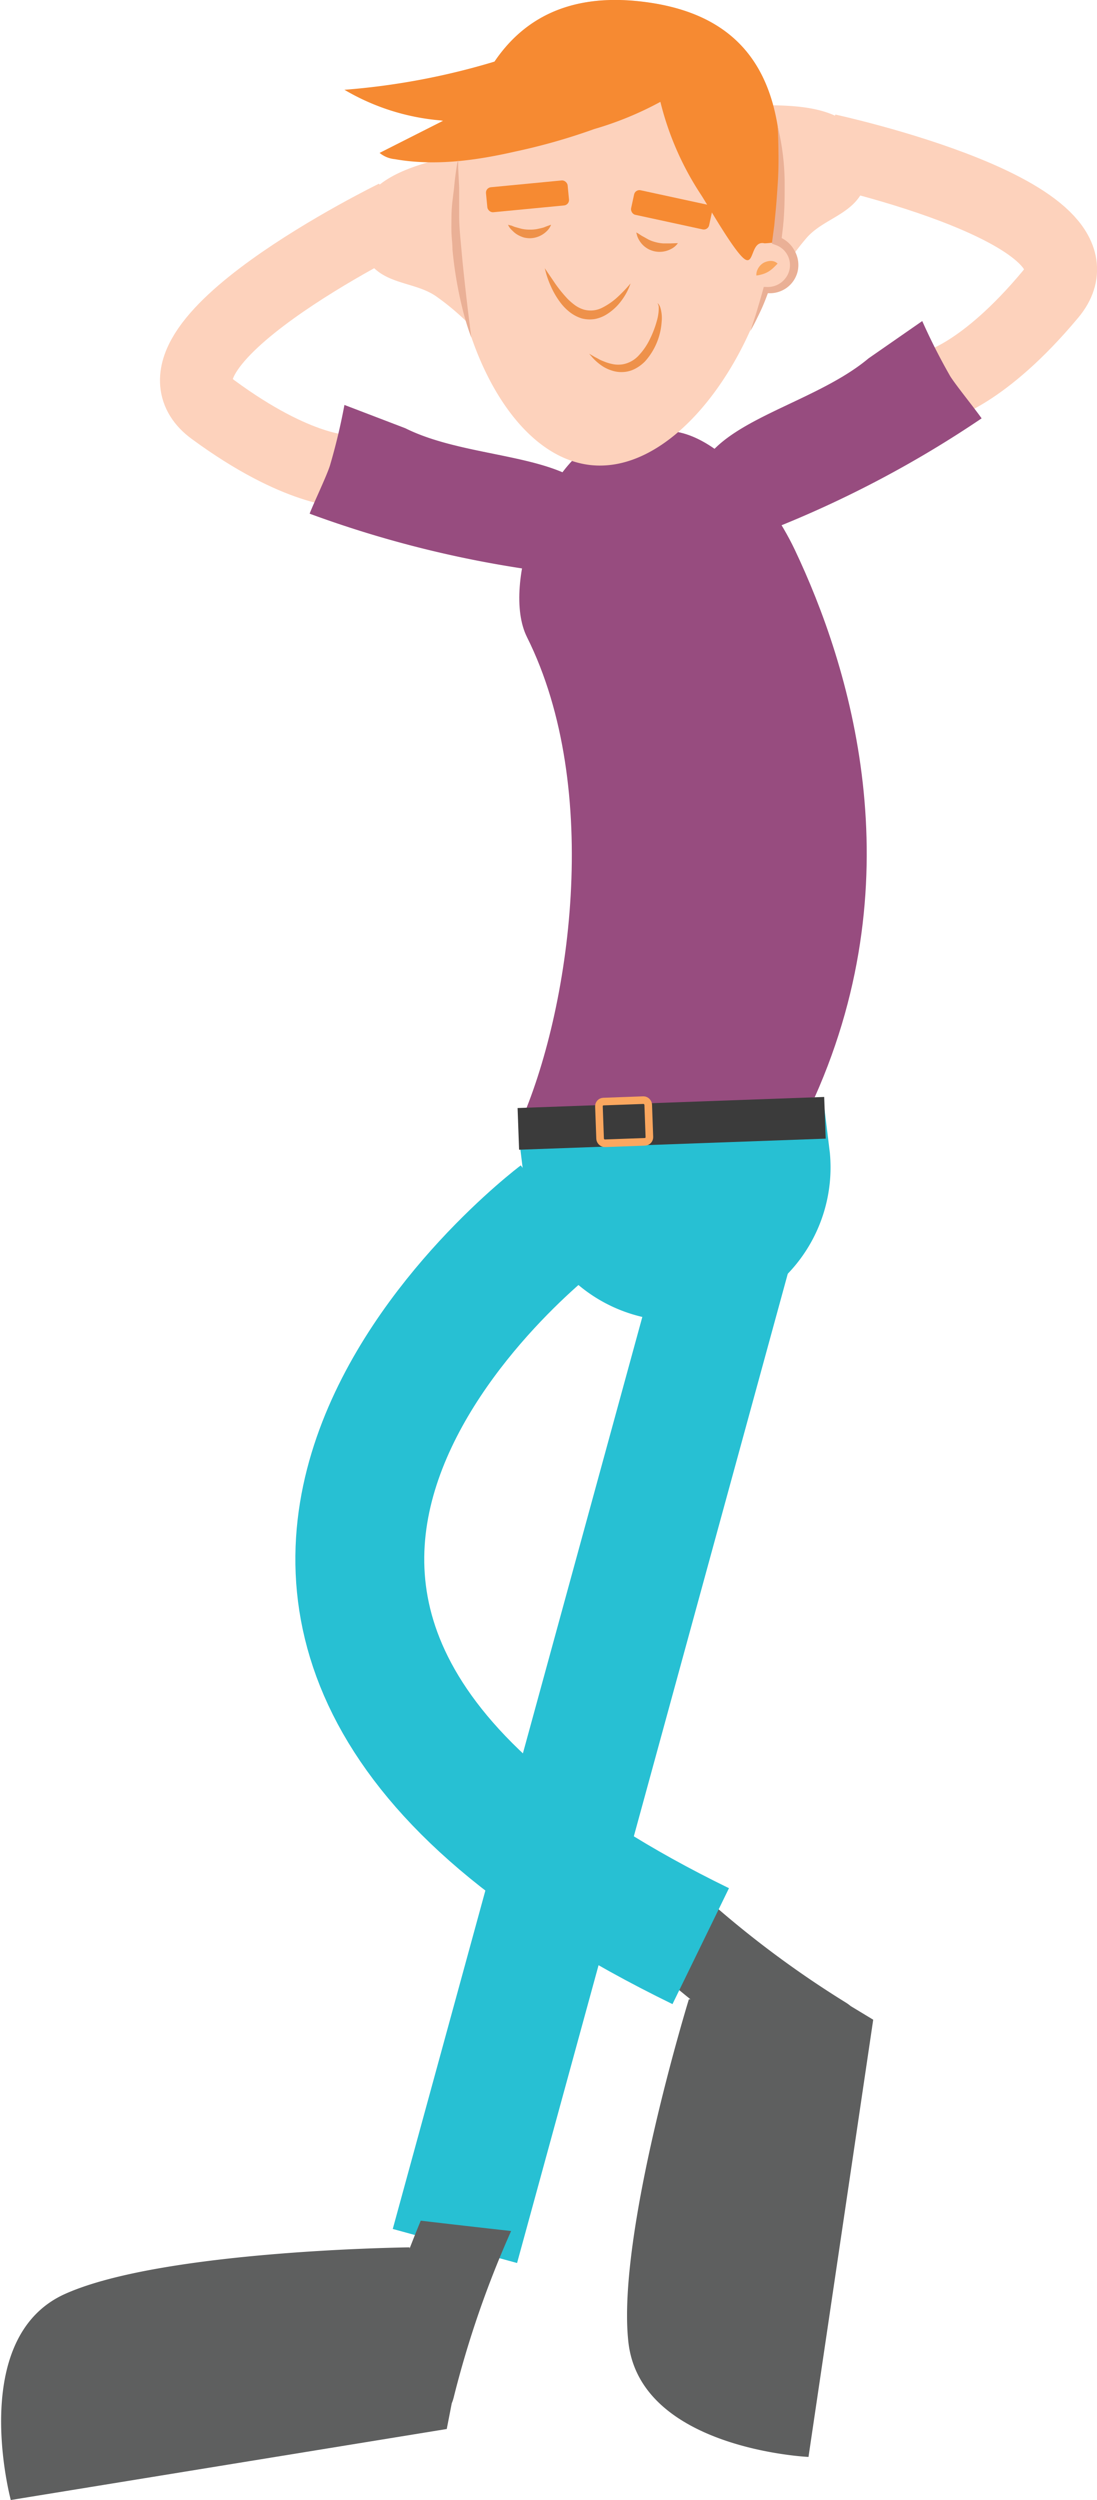 <svg id="Layer_1" data-name="Layer 1" xmlns="http://www.w3.org/2000/svg" viewBox="0 0 121.03 275.67"><defs><style>.cls-1{fill:#fdd2bc;}.cls-2,.cls-6{fill:none;}.cls-2{stroke:#fdd2bc;stroke-width:8px;}.cls-12,.cls-2,.cls-6{stroke-miterlimit:10;}.cls-3{fill:#974c7f;}.cls-4{fill:#5e5f5f;}.cls-5{fill:#27c0d3;}.cls-6{stroke:#27c0d3;stroke-width:14.22px;}.cls-7{fill:#faa75f;}.cls-8{fill:#f68a32;}.cls-9{fill:#eab096;}.cls-10{fill:#ee914a;}.cls-11,.cls-12{fill:#3b3b3b;}.cls-12{stroke:#faa75f;stroke-width:0.84px;}</style></defs><title>happy_dude</title><path class="cls-1" d="M49.53,17.29a12.28,12.28,0,0,0,4.32-2c1.34-1,2.6-2.31,4.26-2.51a0.71,0.71,0,0,1,.61.14,0.68,0.68,0,0,1,.12.54c-0.23,2.36-3.51,3-4.71,5.08,0.75,0.38,1.63-.12,2.33-0.58a44.84,44.84,0,0,1,4-2.35c0.79-.41,1.84-0.76,2.49-0.15a1.57,1.57,0,0,1-.08,2.08A5.43,5.43,0,0,1,61,18.72a19.1,19.1,0,0,0-4.68,3.15,5.94,5.94,0,0,0,2.64-.44,13.51,13.51,0,0,1,6.46-2.3,1.6,1.6,0,0,1,1.45,1.47,1.55,1.55,0,0,1-1.12,1.22c-2.62,1.25-6,2-8.59,3.29,2.28-.18,5.3-0.59,7.59-0.77a1.66,1.66,0,0,1,.64.91,0.52,0.52,0,0,1,0,.29,3.07,3.07,0,0,1-1.77,2.14,9.08,9.08,0,0,1-2.79.69l-7.63,1.06a1.07,1.07,0,0,0-.71.29,0.84,0.84,0,0,0-.1.74c0.35,1.39,2.85,3,2.71,4.4s-1.47,2.64-3.85.39a27.55,27.55,0,0,0-3.11-2.56c-1.82-1.28-4.28-1.33-6.14-2.55a5.74,5.74,0,0,1-2.55-4.45C39.17,19.93,45.29,18.34,49.53,17.29Z"/><path class="cls-2" d="M43.58,23.84S14.1,38.25,23.5,45.16s14.67,6.78,14.67,6.78"/><path class="cls-3" d="M36.41,51.31c-0.36,1.16-1.82,4.2-2.25,5.33a120.45,120.45,0,0,0,25.25,6.3,4.57,4.57,0,0,0,.72.13c0.56,0.17,6-6.4,6.59-6.28-1.94-7.13-14.26-5.71-22-9.57L38,44.65A67.35,67.35,0,0,1,36.41,51.31Z"/><path class="cls-1" d="M84,11.6a12.28,12.28,0,0,1-4.68-.94C77.74,10,76.21,9,74.55,9.24a0.71,0.71,0,0,0-.56.28,0.68,0.68,0,0,0,0,.55c0.79,2.23,4.13,2.11,5.79,3.8-0.64.55-1.61,0.28-2.4,0a44.84,44.84,0,0,0-4.47-1.32c-0.87-.21-2-0.3-2.46.45A1.57,1.57,0,0,0,71,15a5.43,5.43,0,0,0,2.16.73,19.1,19.1,0,0,1,5.3,1.94,5.94,5.94,0,0,1-2.67.21A13.51,13.51,0,0,0,69,17.18,1.6,1.6,0,0,0,67.95,19a1.55,1.55,0,0,0,1.38.92c2.84,0.59,6.29.55,9.13,1.14-2.26.37-5.29,0.7-7.55,1.07a1.66,1.66,0,0,0-.4,1,0.52,0.52,0,0,0,.05.29,3.07,3.07,0,0,0,2.23,1.65,9.08,9.08,0,0,0,2.87,0l7.66-.8a1.07,1.07,0,0,1,.76.11,0.84,0.84,0,0,1,.27.69c0,1.44-2.06,3.56-1.58,4.92s2.06,2.21,3.83-.54A27.55,27.55,0,0,1,89,26.22c1.46-1.68,3.84-2.31,5.35-3.94a5.74,5.74,0,0,0,1.41-4.93C94.66,11.69,88.33,11.61,84,11.6Z"/><path class="cls-2" d="M91.31,16.54s32.07,6.94,24.6,15.9-12.63,10.09-12.63,10.09"/><path class="cls-3" d="M104.84,41.49c0.63,1,2.77,3.64,3.46,4.64a120.45,120.45,0,0,1-23,12.16,4.57,4.57,0,0,1-.67.3c-0.5.3-7.38-4.78-7.9-4.52,0.18-7.38,12.48-9,19.1-14.56l5.92-4.11A67.35,67.35,0,0,0,104.84,41.49Z"/><path class="cls-4" d="M73.63,218.34q1.26,1.07,2.55,2.11H76s-8,26-6.67,37.81S89.2,270.91,89.2,270.91l7.14-48.21-2.48-1.5a4.83,4.83,0,0,0-.54-0.39A110.9,110.9,0,0,1,77.77,209.2C76.37,212.24,75,215.29,73.63,218.34Z"/><path class="cls-5" d="M57.23,125.23l0.73,6a16.93,16.93,0,0,0,33.6-4.08l-0.73-6Z"/><path class="cls-6" d="M61.73,134.18S3,178.36,77.31,214.59"/><path class="cls-3" d="M89.88,121l-32.56,3c5.58-12.51,9.19-37,.82-53.75-2.92-5.85,2.15-19.65,8.33-21.78l5-.64C77.78,45.7,84.8,54.54,87.68,60.6,93.74,73.36,100.9,96.32,89.88,121Z"/><path class="cls-1" d="M70.21,0.12c14.72,1.43,16.94,12.06,15.7,24.8-0.05.54-.13,1.09-0.21,1.64A2.8,2.8,0,0,1,84.45,32c-3.27,10.48-11.1,20.08-19.2,19.29-9.91-1-16.45-17.1-15.21-29.84S56.65-1.2,70.21.12Z"/><path class="cls-7" d="M83.45,30.38a1.25,1.25,0,0,1,.08-0.54A1.66,1.66,0,0,1,84.21,29a1.77,1.77,0,0,1,.55-0.2,1.29,1.29,0,0,1,.54,0,0.94,0.94,0,0,1,.49.27l-0.36.36a3.72,3.72,0,0,1-.65.52,3,3,0,0,1-.82.33A2.73,2.73,0,0,1,83.45,30.38Z"/><path class="cls-8" d="M48.63,13.28A25,25,0,0,1,38,9.9,78,78,0,0,0,54.56,6.79c3.18-4.7,8.16-7.4,15.65-6.68,14.72,1.43,16.94,12.06,15.7,24.8-0.06.61-.14,1.22-0.24,1.83-0.44,0-.88.08-1.32,0.09-1.57-.37-1.1,2.69-2.32,1.64s-3.94-5.86-4.73-7.06a32.75,32.75,0,0,1-4.44-10.18,36.68,36.68,0,0,1-7.3,3h0a67.22,67.22,0,0,1-8.67,2.47c-4.38,1-8.91,1.63-13.33.85a3.08,3.08,0,0,1-1.68-.69l7-3.54Z"/><path class="cls-9" d="M85.8,13.92a26.88,26.88,0,0,1,.77,6.33c0,1.07,0,2.13-.06,3.2l-0.05.8L86.39,25,86.2,26.62l-0.33-.53a3.3,3.3,0,0,1,1.78,1.53A3.17,3.17,0,0,1,88,29.94a3,3,0,0,1-.19.55,3.12,3.12,0,0,1-1.14,1.33,3.18,3.18,0,0,1-2.2.48l0.34-.22c-0.28.77-.57,1.53-0.92,2.26s-0.7,1.47-1.11,2.17c0.26-.77.52-1.53,0.75-2.31s0.46-1.54.67-2.32l0.06-.24,0.28,0a2.46,2.46,0,0,0,1.67-.51,2.62,2.62,0,0,0,.58-0.64,2.12,2.12,0,0,0,.19-0.37,2.23,2.23,0,0,0,.13-0.42A2.35,2.35,0,0,0,85.54,27l-0.38-.14,0.05-.39,0.21-1.57,0.15-1.56c0.1-1,.17-2.09.24-3.14s0.09-2.1.08-3.15S85.86,15,85.8,13.92Z"/><path class="cls-9" d="M52,37.22a26.67,26.67,0,0,1-.93-3,43.56,43.56,0,0,1-1.15-6.72c0-.62-0.09-1.24-0.11-1.85s0-1.22,0-1.8a16.63,16.63,0,0,1,.11-1.69l0.18-1.47c0.08-.92.19-1.69,0.27-2.23a5.93,5.93,0,0,1,.18-0.84s0,0.31,0,.85l0.11,2.23c0,0.46,0,1,0,1.5s0,1.07,0,1.64c0,1.14.13,2.36,0.24,3.57,0.21,2.43.5,4.87,0.71,6.7Z"/><path class="cls-10" d="M69.57,31.25a6.83,6.83,0,0,1-1,1.89,5.88,5.88,0,0,1-1.68,1.55,3.78,3.78,0,0,1-1.28.49,3.54,3.54,0,0,1-1.46-.08,4.24,4.24,0,0,1-1.26-.66,5.71,5.71,0,0,1-.94-0.92,9,9,0,0,1-1.16-1.92,10.57,10.57,0,0,1-.54-1.46l-0.15-.57,1.19,1.75a15.38,15.38,0,0,0,1.32,1.62,6.85,6.85,0,0,0,.85.73,3.32,3.32,0,0,0,1,.48,2.81,2.81,0,0,0,2-.23,7.33,7.33,0,0,0,1.67-1.16A16.21,16.21,0,0,0,69.57,31.25Z"/><path class="cls-10" d="M72.53,33.41l0.11,0.1a1.28,1.28,0,0,1,.21.39A4,4,0,0,1,73,35.46a7.24,7.24,0,0,1-1.81,4.36,4.29,4.29,0,0,1-1.1.83,3.15,3.15,0,0,1-1.31.37,3.31,3.31,0,0,1-1.24-.15,4.21,4.21,0,0,1-1-.45,5.74,5.74,0,0,1-1.18-1L65,39l0.5,0.29c0.15,0.1.35,0.18,0.57,0.31s0.48,0.22.75,0.33a5.43,5.43,0,0,0,.89.24,3.25,3.25,0,0,0,1,0,3.15,3.15,0,0,0,1.78-1,7.13,7.13,0,0,0,1.25-1.86,11,11,0,0,0,.72-1.9,5.29,5.29,0,0,0,.22-1.42A1,1,0,0,0,72.53,33.41Z"/><path class="cls-10" d="M60.8,24.78a1.94,1.94,0,0,1-.51.74,2.71,2.71,0,0,1-1.87.75,3.2,3.2,0,0,1-.57-0.07A3,3,0,0,1,57.32,26a2.55,2.55,0,0,1-.77-0.55A2.07,2.07,0,0,1,56.16,25a2.37,2.37,0,0,1-.11-0.22l0.24,0.07c0.15,0,.34.13,0.57,0.19s0.48,0.14.74,0.2a4.15,4.15,0,0,0,.81.08,4.22,4.22,0,0,0,.82-0.06c0.27-.06.53-0.11,0.76-0.18C60.45,24.89,60.8,24.78,60.8,24.78Z"/><path class="cls-10" d="M74.79,26.81a1.94,1.94,0,0,1-.67.6,2.71,2.71,0,0,1-2,.28,3.2,3.2,0,0,1-.54-0.2,3,3,0,0,1-.46-0.3,2.55,2.55,0,0,1-.61-0.72,2.07,2.07,0,0,1-.25-0.6,2.38,2.38,0,0,1-.06-0.24l0.22,0.12c0.13,0.08.3,0.21,0.51,0.32s0.44,0.25.67,0.37a4.15,4.15,0,0,0,.77.27,4.22,4.22,0,0,0,.81.13c0.27,0,.54,0,0.78,0Z"/><rect class="cls-8" x="53.67" y="20.27" width="9.05" height="2.77" rx="0.6" ry="0.6" transform="translate(-1.8 5.65) rotate(-5.48)"/><rect class="cls-8" x="69.7" y="21.75" width="8.81" height="2.77" rx="0.6" ry="0.6" transform="translate(6.57 -15.16) rotate(12.22)"/><line class="cls-6" x1="80.33" y1="137.57" x2="50.19" y2="247.65"/><path class="cls-4" d="M46.42,244.86q-0.63,1.52-1.23,3.07l0-.13s-27.19.29-38,5.13-6,22.73-6,22.73l48.1-7.83L49.84,265a4.83,4.83,0,0,0,.21-0.63A110.9,110.9,0,0,1,56.39,246C53.07,245.63,49.75,245.25,46.42,244.86Z"/><rect class="cls-11" x="57.17" y="121.57" width="33.85" height="4.6" transform="translate(-4.42 2.75) rotate(-2.07)"/><rect class="cls-12" x="66.13" y="121.39" width="5.44" height="4.6" rx="0.51" ry="0.51" transform="translate(-4.41 2.56) rotate(-2.07)"/></svg>